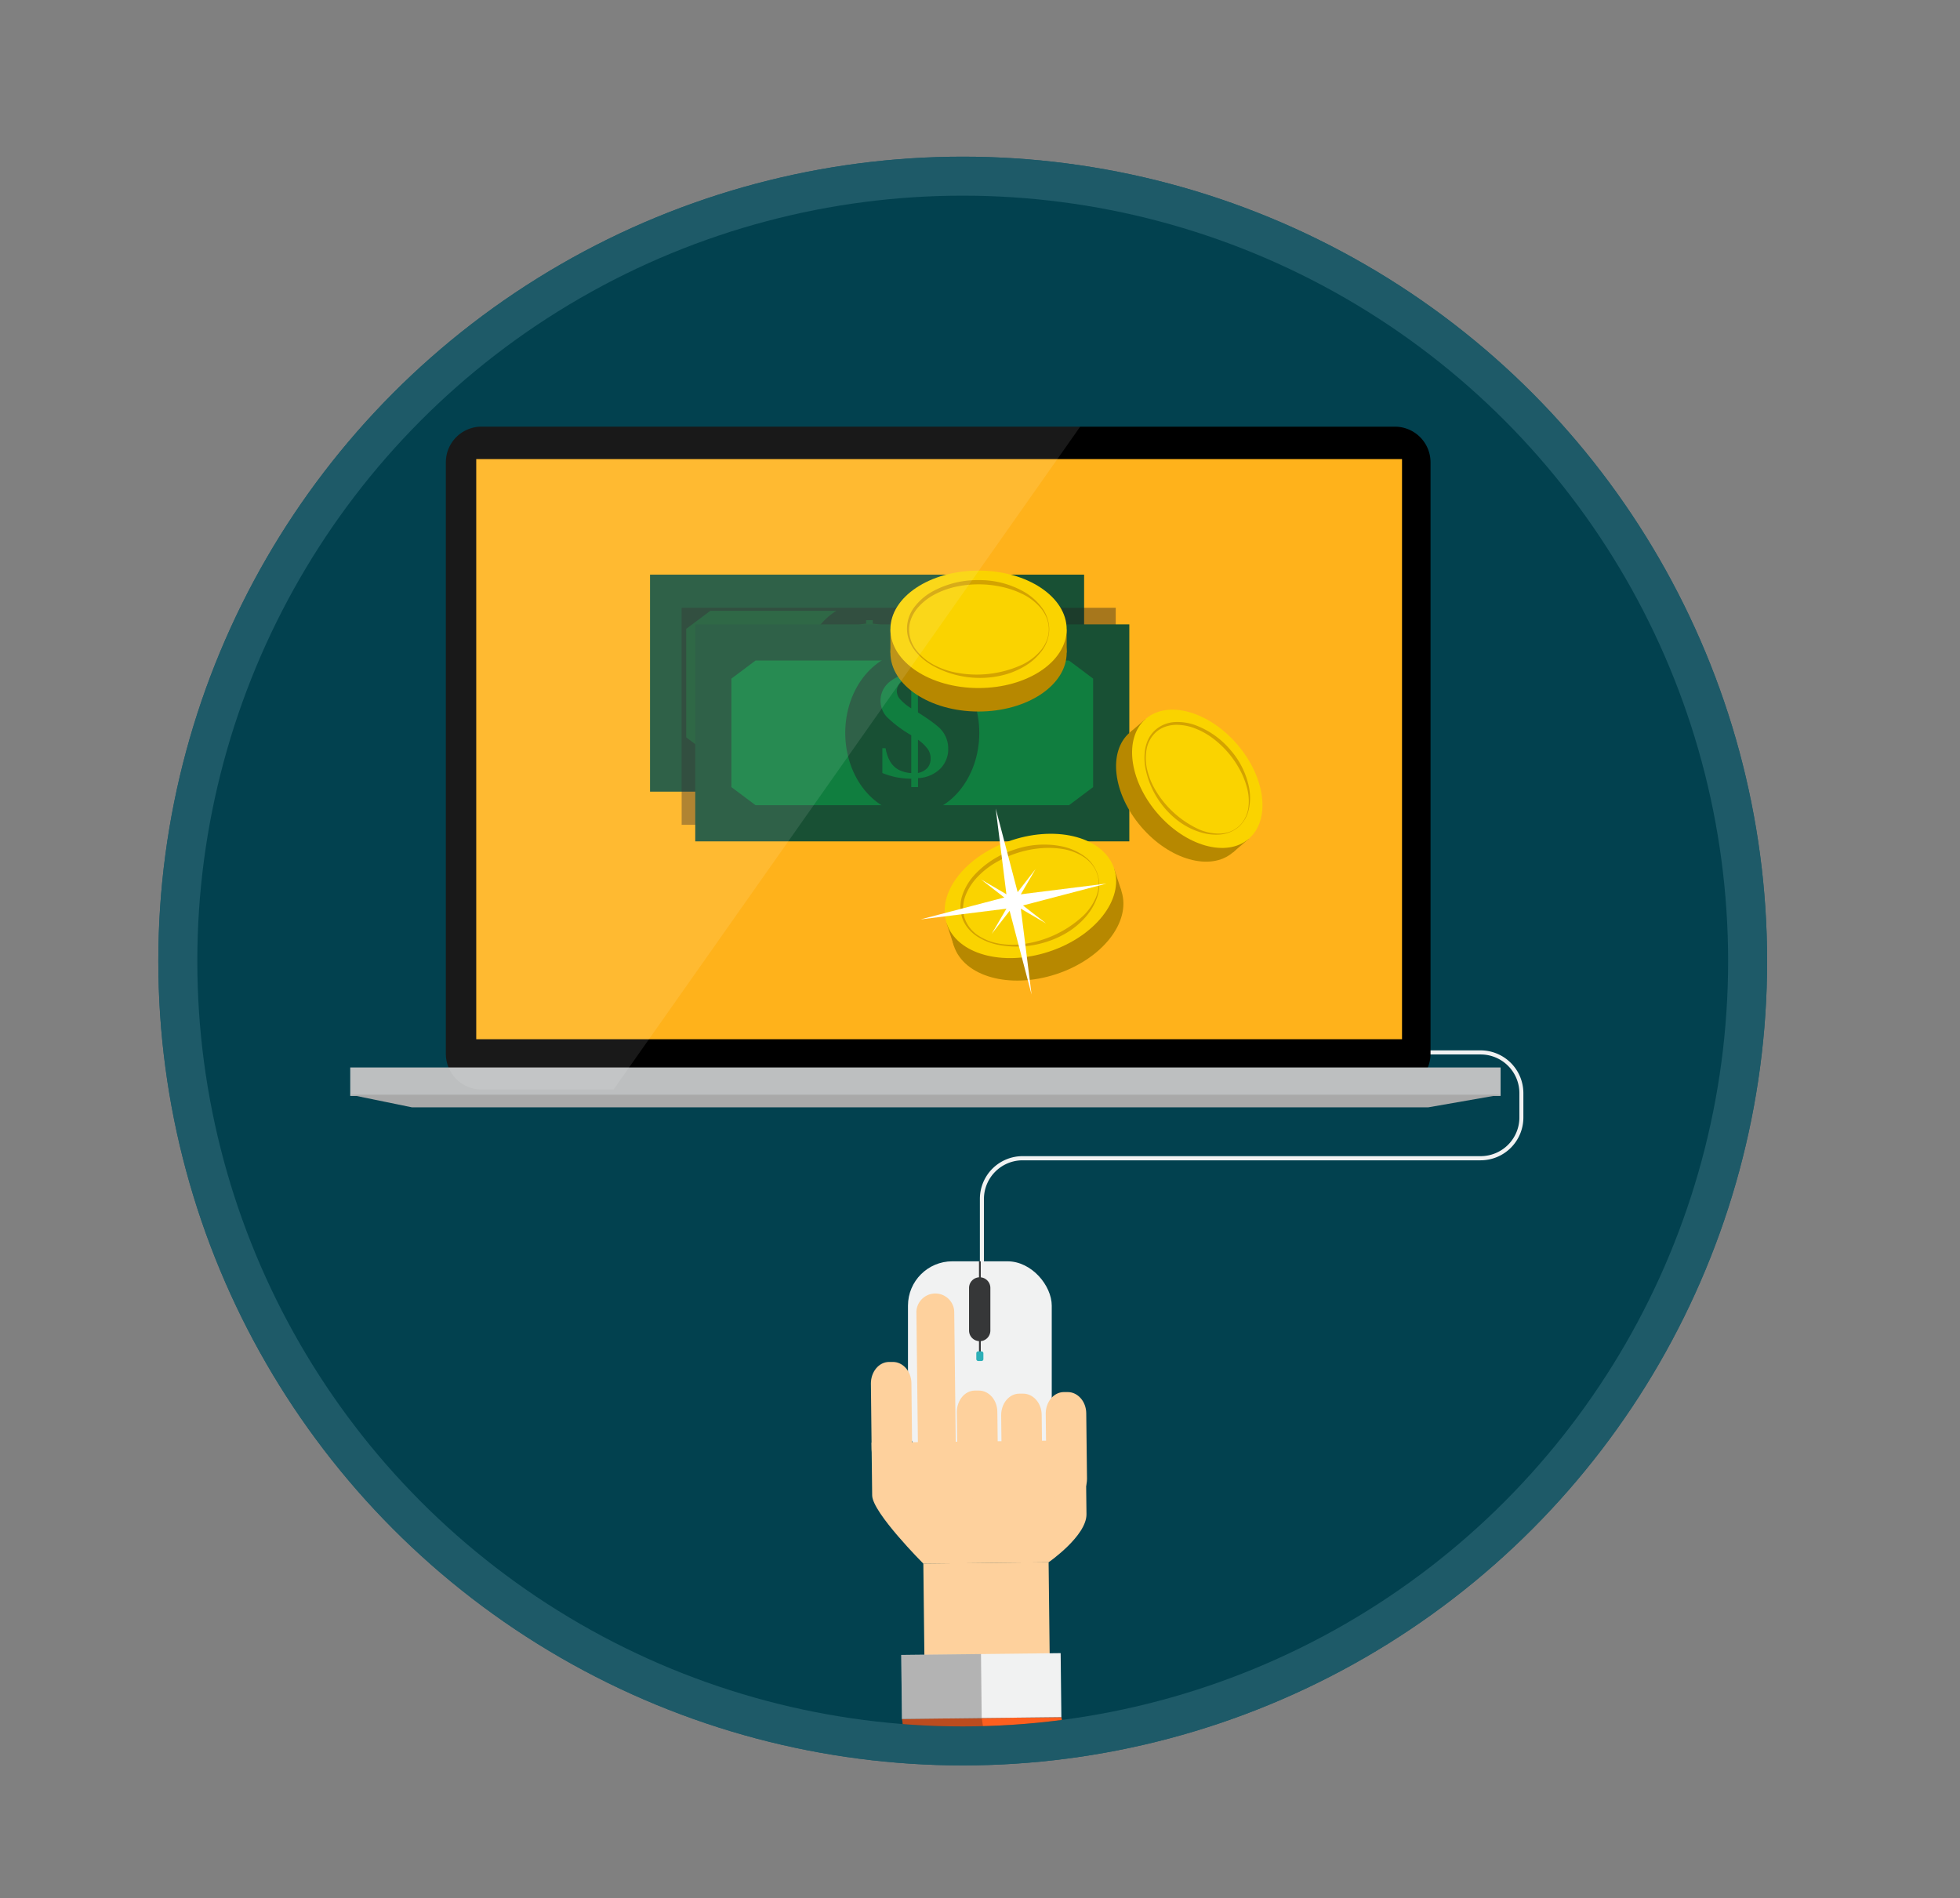 <svg xmlns="http://www.w3.org/2000/svg" xmlns:xlink="http://www.w3.org/1999/xlink" viewBox="0 0 569.97 551.97"><rect x="0" y="0" width="569.97" height="551.97" fill="#808080" stroke="none"/><defs><clipPath id="clip-path"><circle cx="279.96" cy="279.48" r="233.92" fill="#1e5a68"/></clipPath><clipPath id="clip-path-2"><circle cx="279.96" cy="279.48" r="222.58" fill="none"/></clipPath></defs><title>p4h1</title><g style="isolation:isolate"><g id="_ÎÓÈ_1" data-name="—ÎÓÈ_1"><circle cx="279.96" cy="279.48" r="233.92" fill="#1e5a68"/><g clip-path="url(#clip-path)"><rect x="35.65" y="39" width="485.34" height="480.6" rx="240.3" ry="240.3" fill="#1e5a68"/><path d="M286.45,378.3H285.2V352.17a13.08,13.08,0,0,1,13.07-13.07h140a11.84,11.84,0,0,0,11.82-11.82v-7.47A11.83,11.83,0,0,0,438.26,308H341.11v-1.25h97.15a13.08,13.08,0,0,1,13.07,13.07v7.47a13.08,13.08,0,0,1-13.07,13.07h-140a11.83,11.83,0,0,0-11.82,11.82Z" fill="#1e5a68"/><rect x="263.23" y="371.25" width="43.94" height="63.47" rx="13.56" ry="13.56" fill="#1e5a68"/><path d="M288.45,392.4a3.25,3.25,0,0,1-3.25,3.26h0a3.25,3.25,0,0,1-3.25-3.26v-13a3.26,3.26,0,0,1,3.25-3.26h0a3.25,3.25,0,0,1,3.25,3.26Z" fill="#1e5a68"/><rect x="284.93" y="371.25" width="0.54" height="29.29" fill="#1e5a68"/><rect x="284.12" y="398.77" width="2.17" height="2.96" rx="0.55" ry="0.55" fill="#1e5a68"/><rect x="268.1" y="463.4" width="38.28" height="28.77" transform="matrix(1, -0.01, 0.01, 1, -5.41, 3.3)" fill="#1e5a68"/><rect x="261.3" y="491.26" width="48.72" height="19.57" transform="matrix(1, -0.01, 0.01, 1, -5.69, 3.29)" fill="#1e5a68"/><path d="M252.1,426.67l65.42-.74s.18,15.93.26,22.58-11.56,14.67-11.56,14.67l-38.28.44s-15.59-15.6-15.66-20.86S252.1,426.67,252.1,426.67Z" fill="#1e5a68"/><path d="M265.8,386.61a5.79,5.79,0,0,1,11.58-.13l.46,40.37a5.8,5.8,0,0,1-11.58.13Z" fill="#1e5a68"/><path d="M251.9,408.59c0-3.58,2.43-6.54,5.5-6.57h1.24c3.06,0,5.6,2.87,5.64,6.45l.22,20.08c0,3.58-2.43,6.54-5.49,6.58h-1.24c-3.06,0-5.6-2.87-5.64-6.45Z" fill="#1e5a68"/><path d="M305.33,417.79c0-3.58,2.43-6.54,5.5-6.57h1.24c3.06,0,5.6,2.87,5.64,6.45l.23,20.08c0,3.58-2.43,6.54-5.49,6.58H311.2c-3.06,0-5.6-2.87-5.64-6.45Z" fill="#1e5a68"/><path d="M291.7,418.27c0-3.58,2.43-6.54,5.49-6.57h1.24c3.06,0,5.6,2.87,5.64,6.45l.23,20.08c0,3.58-2.43,6.54-5.49,6.57h-1.24c-3.06,0-5.6-2.87-5.64-6.45Z" fill="#1e5a68"/><path d="M278.16,417.32c0-3.58,2.43-6.54,5.5-6.57l1.24,0c3.06,0,5.6,2.87,5.64,6.45l.23,20.08c0,3.58-2.43,6.54-5.49,6.57H284c-3.06,0-5.6-2.87-5.64-6.45Z" fill="#1e5a68"/><circle cx="267.03" cy="515.96" r="2.92" transform="translate(-5.71 3) rotate(-0.64)" fill="#1e5a68"/></g><g clip-path="url(#clip-path-2)"><rect x="47.49" y="50.65" width="461.82" height="457.31" rx="228.65" ry="228.65" fill="#02414f"/><path d="M286.13,373.51h-1.18V348.65a12.44,12.44,0,0,1,12.43-12.43H430.59A11.26,11.26,0,0,0,441.84,325v-7.1a11.26,11.26,0,0,0-11.25-11.25H338.15v-1.19h92.44A12.45,12.45,0,0,1,443,317.86V325a12.45,12.45,0,0,1-12.43,12.43H297.38a11.26,11.26,0,0,0-11.25,11.25Z" fill="#f1f2f2"/><rect x="264.04" y="366.8" width="41.81" height="60.39" rx="12.9" ry="12.9" fill="#f1f2f2"/><path d="M288,386.93a3.09,3.09,0,0,1-3.1,3.1h0a3.1,3.1,0,0,1-3.1-3.1V374.55a3.1,3.1,0,0,1,3.1-3.1h0a3.1,3.1,0,0,1,3.1,3.1Z" fill="#363738"/><rect x="284.69" y="366.8" width="0.52" height="27.87" fill="#363738"/><rect x="283.91" y="392.99" width="2.06" height="2.81" rx="0.52" ry="0.52" fill="#2dafb7"/><rect x="268.67" y="454.49" width="36.43" height="27.38" transform="translate(-5.3 3.29) rotate(-0.65)" fill="#fed19d"/><polygon points="264.44 514.68 310.8 514.15 308.67 499.36 262.31 499.88 264.44 514.68" fill="#fc5f1f"/><polygon points="264.44 514.68 287.62 514.42 285.5 499.62 262.31 499.88 264.44 514.68" fill="#231f20" opacity="0.3" style="mix-blend-mode:color-burn"/><rect x="262.21" y="481" width="46.36" height="18.62" transform="translate(-5.57 3.28) rotate(-0.65)" fill="#f1f2f2"/><rect x="262.21" y="481.13" width="23.18" height="18.62" transform="translate(-5.56 3.15) rotate(-0.65)" fill="#231f20" opacity="0.3" style="mix-blend-mode:color-burn"/><path d="M253.45,419.54l62.25-.71s.17,15.16.25,21.49-11,14-11,14l-36.42.42s-14.84-14.85-14.9-19.85S253.45,419.54,253.45,419.54Z" fill="#fed19d"/><path d="M266.49,381.41a5.51,5.51,0,0,1,11-.12l.44,38.41a5.51,5.51,0,0,1-11,.12Z" fill="#fed19d"/><path d="M253.26,402.33c0-3.41,2.31-6.22,5.23-6.26h1.18c2.91,0,5.33,2.73,5.37,6.14l.21,19.1c0,3.41-2.31,6.22-5.23,6.26h-1.18c-2.92,0-5.33-2.73-5.37-6.13Z" fill="#fed19d"/><path d="M304.1,411.09c0-3.41,2.31-6.22,5.23-6.26h1.18c2.91,0,5.33,2.73,5.37,6.13l.22,19.11c0,3.41-2.31,6.22-5.23,6.26h-1.18c-2.92,0-5.33-2.73-5.37-6.14Z" fill="#fed19d"/><path d="M291.14,411.54c0-3.41,2.31-6.22,5.23-6.25h1.18c2.91,0,5.33,2.73,5.37,6.13l.22,19.11c0,3.41-2.31,6.22-5.23,6.25h-1.18c-2.91,0-5.33-2.73-5.37-6.13Z" fill="#fed19d"/><path d="M278.25,410.64c0-3.41,2.31-6.22,5.23-6.25h1.18c2.91,0,5.33,2.73,5.37,6.14l.22,19.1c0,3.41-2.31,6.22-5.23,6.26h-1.18c-2.91,0-5.33-2.73-5.37-6.13Z" fill="#fed19d"/><circle cx="267.65" cy="504.5" r="2.78" transform="translate(-5.58 3) rotate(-0.64)" fill="#231f20"/></g><path d="M416,306.49a10.37,10.37,0,0,1-10.34,10.34H140a10.37,10.37,0,0,1-10.34-10.34V134.41A10.37,10.37,0,0,1,140,124.08H405.65A10.37,10.37,0,0,1,416,134.41Z"/><rect x="138.49" y="133.51" width="269.22" height="168.71" fill="#ffb21b"/><rect x="101.85" y="310.43" width="334.53" height="8.27" fill="#bdbfc0"/><polygon points="436.38 318.35 101.85 318.35 119.77 322.02 415.37 322.02 436.38 318.35" fill="#a9a9a9"/><rect x="189.03" y="167.11" width="126.23" height="63.11" fill="#185034"/><polygon points="304.74 182.88 297.73 177.63 206.56 177.63 199.55 182.88 199.55 214.44 206.56 219.7 297.73 219.7 304.74 214.44 304.74 182.88" fill="#107e3f"/><ellipse cx="252.14" cy="198.66" rx="19.49" ry="23.67" fill="#185034"/><path d="M253.79,192.71q5.33,3.36,6.8,5.08a8.25,8.25,0,0,1,2,5.49,8,8,0,0,1-2.32,5.81,9.87,9.87,0,0,1-6.45,2.73v2.61h-1.94V212a26.2,26.2,0,0,1-4.22-.4,24.33,24.33,0,0,1-4.19-1.26v-7.21h.94a11.14,11.14,0,0,0,1.4,4,6.4,6.4,0,0,0,2.43,2.29,9.26,9.26,0,0,0,3.63.94v-11a35,35,0,0,1-7.16-5.38,7,7,0,0,1,.46-9.82,11.31,11.31,0,0,1,6.7-2.8v-1h1.94v1a19,19,0,0,1,7.63,2.36v6.47h-.86A14.7,14.7,0,0,0,259,186.5a8.47,8.47,0,0,0-2.35-2.41,10.08,10.08,0,0,0-2.86-1.22Zm-1.94-9.94a4.89,4.89,0,0,0-2.64.92,3.48,3.48,0,0,0-1.55,2.86,3.61,3.61,0,0,0,.72,2.07,14.15,14.15,0,0,0,3.47,2.87Zm1.94,27.55a4.93,4.93,0,0,0,2.8-1.53,4.14,4.14,0,0,0,.89-2.72,4.76,4.76,0,0,0-.79-2.64,12.23,12.23,0,0,0-2.9-2.8Z" fill="#107e3f"/><rect x="198.23" y="176.75" width="126.23" height="63.11" fill="#231f20" opacity="0.4"/><rect x="202.18" y="181.57" width="126.23" height="63.11" fill="#185034"/><polygon points="317.88 197.35 310.87 192.09 219.71 192.09 212.69 197.35 212.69 228.9 219.71 234.16 310.87 234.16 317.88 228.9 317.88 197.35" fill="#107e3f"/><ellipse cx="265.29" cy="213.13" rx="19.49" ry="23.67" fill="#185034"/><path d="M266.94,207.18q5.33,3.36,6.8,5.08a8.24,8.24,0,0,1,2,5.49,8,8,0,0,1-2.32,5.81,9.87,9.87,0,0,1-6.45,2.73v2.61H265v-2.44a26.25,26.25,0,0,1-4.22-.4,24.5,24.5,0,0,1-4.19-1.26v-7.21h.95a11.09,11.09,0,0,0,1.4,4,6.38,6.38,0,0,0,2.43,2.29,9.25,9.25,0,0,0,3.63.94v-11a35,35,0,0,1-7.16-5.38,7,7,0,0,1,.46-9.82,11.33,11.33,0,0,1,6.7-2.8v-1h1.94v1a19,19,0,0,1,7.63,2.36v6.46h-.86a14.74,14.74,0,0,0-1.57-3.61,8.43,8.43,0,0,0-2.35-2.41,10.08,10.08,0,0,0-2.86-1.22ZM265,197.24a4.88,4.88,0,0,0-2.64.92A3.47,3.47,0,0,0,260.8,201a3.61,3.61,0,0,0,.72,2.07A14.12,14.12,0,0,0,265,206Zm1.94,27.55a5,5,0,0,0,2.81-1.53,4.16,4.16,0,0,0,.88-2.72,4.76,4.76,0,0,0-.79-2.64,12.24,12.24,0,0,0-2.9-2.8Z" fill="#107e3f"/><ellipse cx="343.51" cy="230.48" rx="15.33" ry="22.99" transform="translate(-67.29 279.1) rotate(-40.61)" fill="#b78800"/><polygon points="358.48 247.94 363.14 243.95 358.81 243.62 358.48 247.94" fill="#b78800"/><polygon points="333.2 209.04 328.55 213.03 332.87 213.36 333.2 209.04" fill="#b78800"/><ellipse cx="348.17" cy="226.49" rx="15.33" ry="22.99" transform="translate(-63.57 281.17) rotate(-40.61)" fill="#fad300"/><path d="M360.18,240.5a9.62,9.62,0,0,1-5.61,2.2,15.36,15.36,0,0,1-6.07-.86A20.55,20.55,0,0,1,343,239a24.73,24.73,0,0,1-4.5-4.23,25.3,25.3,0,0,1-5.33-11,15.87,15.87,0,0,1-.12-6.11,10.89,10.89,0,0,1,1-2.92,8.66,8.66,0,0,1,1.92-2.46,9.38,9.38,0,0,1,5.74-2.3,15.11,15.11,0,0,1,6.14,1,24.52,24.52,0,0,1,10,7.16,23.54,23.54,0,0,1,5.4,11,15.34,15.34,0,0,1-.08,6.13A9.6,9.6,0,0,1,360.18,240.5Zm-.07-.08a8.27,8.27,0,0,0,1.87-2.35,9.71,9.71,0,0,0,1-2.84,14.62,14.62,0,0,0-.3-5.94,23.58,23.58,0,0,0-2.18-5.53,28,28,0,0,0-7.73-9,21.66,21.66,0,0,0-5.16-2.9,15,15,0,0,0-5.76-1.07,10.22,10.22,0,0,0-2.88.51,8.22,8.22,0,0,0-2.56,1.41,8.83,8.83,0,0,0-2.94,5,14.21,14.21,0,0,0,.1,6,20.67,20.67,0,0,0,2.17,5.6,28.52,28.52,0,0,0,13,11.91,14.7,14.7,0,0,0,5.83,1.2,9.44,9.44,0,0,0,3-.52A8.21,8.21,0,0,0,360.11,240.42Z" fill="#d3a300"/><ellipse cx="284.56" cy="189.84" rx="25.63" ry="17.08" fill="#b78800"/><polygon points="310.19 189.84 310.19 183.01 306.77 186.43 310.19 189.84" fill="#b78800"/><polygon points="258.94 183.01 258.94 189.84 262.35 186.43 258.94 183.01" fill="#b78800"/><ellipse cx="284.56" cy="183.01" rx="25.63" ry="17.08" fill="#fad300"/><path d="M305.12,183a10.77,10.77,0,0,1-2.21,6.34,17,17,0,0,1-5.13,4.51,22.86,22.86,0,0,1-6.38,2.55,27.72,27.72,0,0,1-6.84.74,28.18,28.18,0,0,1-13.13-3.44,17.58,17.58,0,0,1-5.25-4.33,11.9,11.9,0,0,1-1.74-3,9.76,9.76,0,0,1-.69-3.41,10.47,10.47,0,0,1,2.23-6.52,16.78,16.78,0,0,1,5.28-4.48,27.27,27.27,0,0,1,13.31-3.26,26.18,26.18,0,0,1,13.22,3.4,17.2,17.2,0,0,1,5.13,4.52A10.75,10.75,0,0,1,305.12,183Zm-.12,0a9.32,9.32,0,0,0-.63-3.28,10.51,10.51,0,0,0-1.71-2.87,16.27,16.27,0,0,0-5.24-4.06,26.47,26.47,0,0,0-6.27-2.16,31.32,31.32,0,0,0-13.18,0,24.2,24.2,0,0,0-6.2,2.26,16.62,16.62,0,0,0-5.09,4.1,11.36,11.36,0,0,0-1.65,2.8,9.1,9.1,0,0,0-.66,3.19,9.81,9.81,0,0,0,2.11,6.13,15.82,15.82,0,0,0,5.12,4.25,23,23,0,0,0,6.31,2.22,31.78,31.78,0,0,0,19.52-2.37,16.4,16.4,0,0,0,5.24-4.07,10.58,10.58,0,0,0,1.71-2.88A9.35,9.35,0,0,0,305,183Z" fill="#d3a300"/><ellipse cx="301.75" cy="267.07" rx="25.63" ry="17.08" transform="translate(-67.85 106.53) rotate(-18.03)" fill="#b78800"/><polygon points="326.12 259.14 324 252.64 321.81 256.95 326.12 259.14" fill="#b78800"/><polygon points="275.27 268.51 277.39 275 279.58 270.7 275.27 268.51" fill="#b78800"/><ellipse cx="299.64" cy="260.57" rx="25.62" ry="17.08" transform="translate(-65.96 105.58) rotate(-18.04)" fill="#fad300"/><path d="M319.18,254.21a10.76,10.76,0,0,1-.13,6.72,17.11,17.11,0,0,1-3.48,5.88,22.84,22.84,0,0,1-5.28,4.4A27.52,27.52,0,0,1,304,274a28.23,28.23,0,0,1-13.55.8,17.68,17.68,0,0,1-6.33-2.49,12,12,0,0,1-2.57-2.29,9.67,9.67,0,0,1-1.71-3,10.48,10.48,0,0,1,.09-6.89,16.82,16.82,0,0,1,3.64-5.9A27.27,27.27,0,0,1,295.22,247a26.24,26.24,0,0,1,13.63-.86,17.15,17.15,0,0,1,6.28,2.71A10.71,10.71,0,0,1,319.18,254.21Zm-.11,0a9.24,9.24,0,0,0-1.62-2.93,10.71,10.71,0,0,0-2.51-2.2,16.29,16.29,0,0,0-6.24-2.23,26.58,26.58,0,0,0-6.63-.12,31.4,31.4,0,0,0-12.52,4.12,24.13,24.13,0,0,0-5.19,4.07,16.63,16.63,0,0,0-3.57,5.47,11.29,11.29,0,0,0-.71,3.17,9,9,0,0,0,.36,3.23,9.84,9.84,0,0,0,3.9,5.18,15.91,15.91,0,0,0,6.19,2.45,23,23,0,0,0,6.69.16,31.81,31.81,0,0,0,17.83-8.3,16.33,16.33,0,0,0,3.72-5.49,10.58,10.58,0,0,0,.73-3.26A9.19,9.19,0,0,0,319.08,254.24Z" fill="#d3a300"/><polygon points="299.98 289.21 293.41 264.16 267.72 267.37 292.76 260.81 289.55 235.11 296.12 260.16 321.81 256.95 296.76 263.51 299.98 289.21" fill="#fff"/><polygon points="304.19 268.54 294.95 263.14 288.38 271.59 293.78 262.35 285.33 255.78 294.58 261.18 301.15 252.73 295.75 261.97 304.19 268.54" fill="#fff"/><path d="M140,124.08a10.37,10.37,0,0,0-10.34,10.33V306.49A10.37,10.37,0,0,0,140,316.83h38.43L314.12,124.08Z" fill="#fff" opacity="0.1"/></g></g></svg>